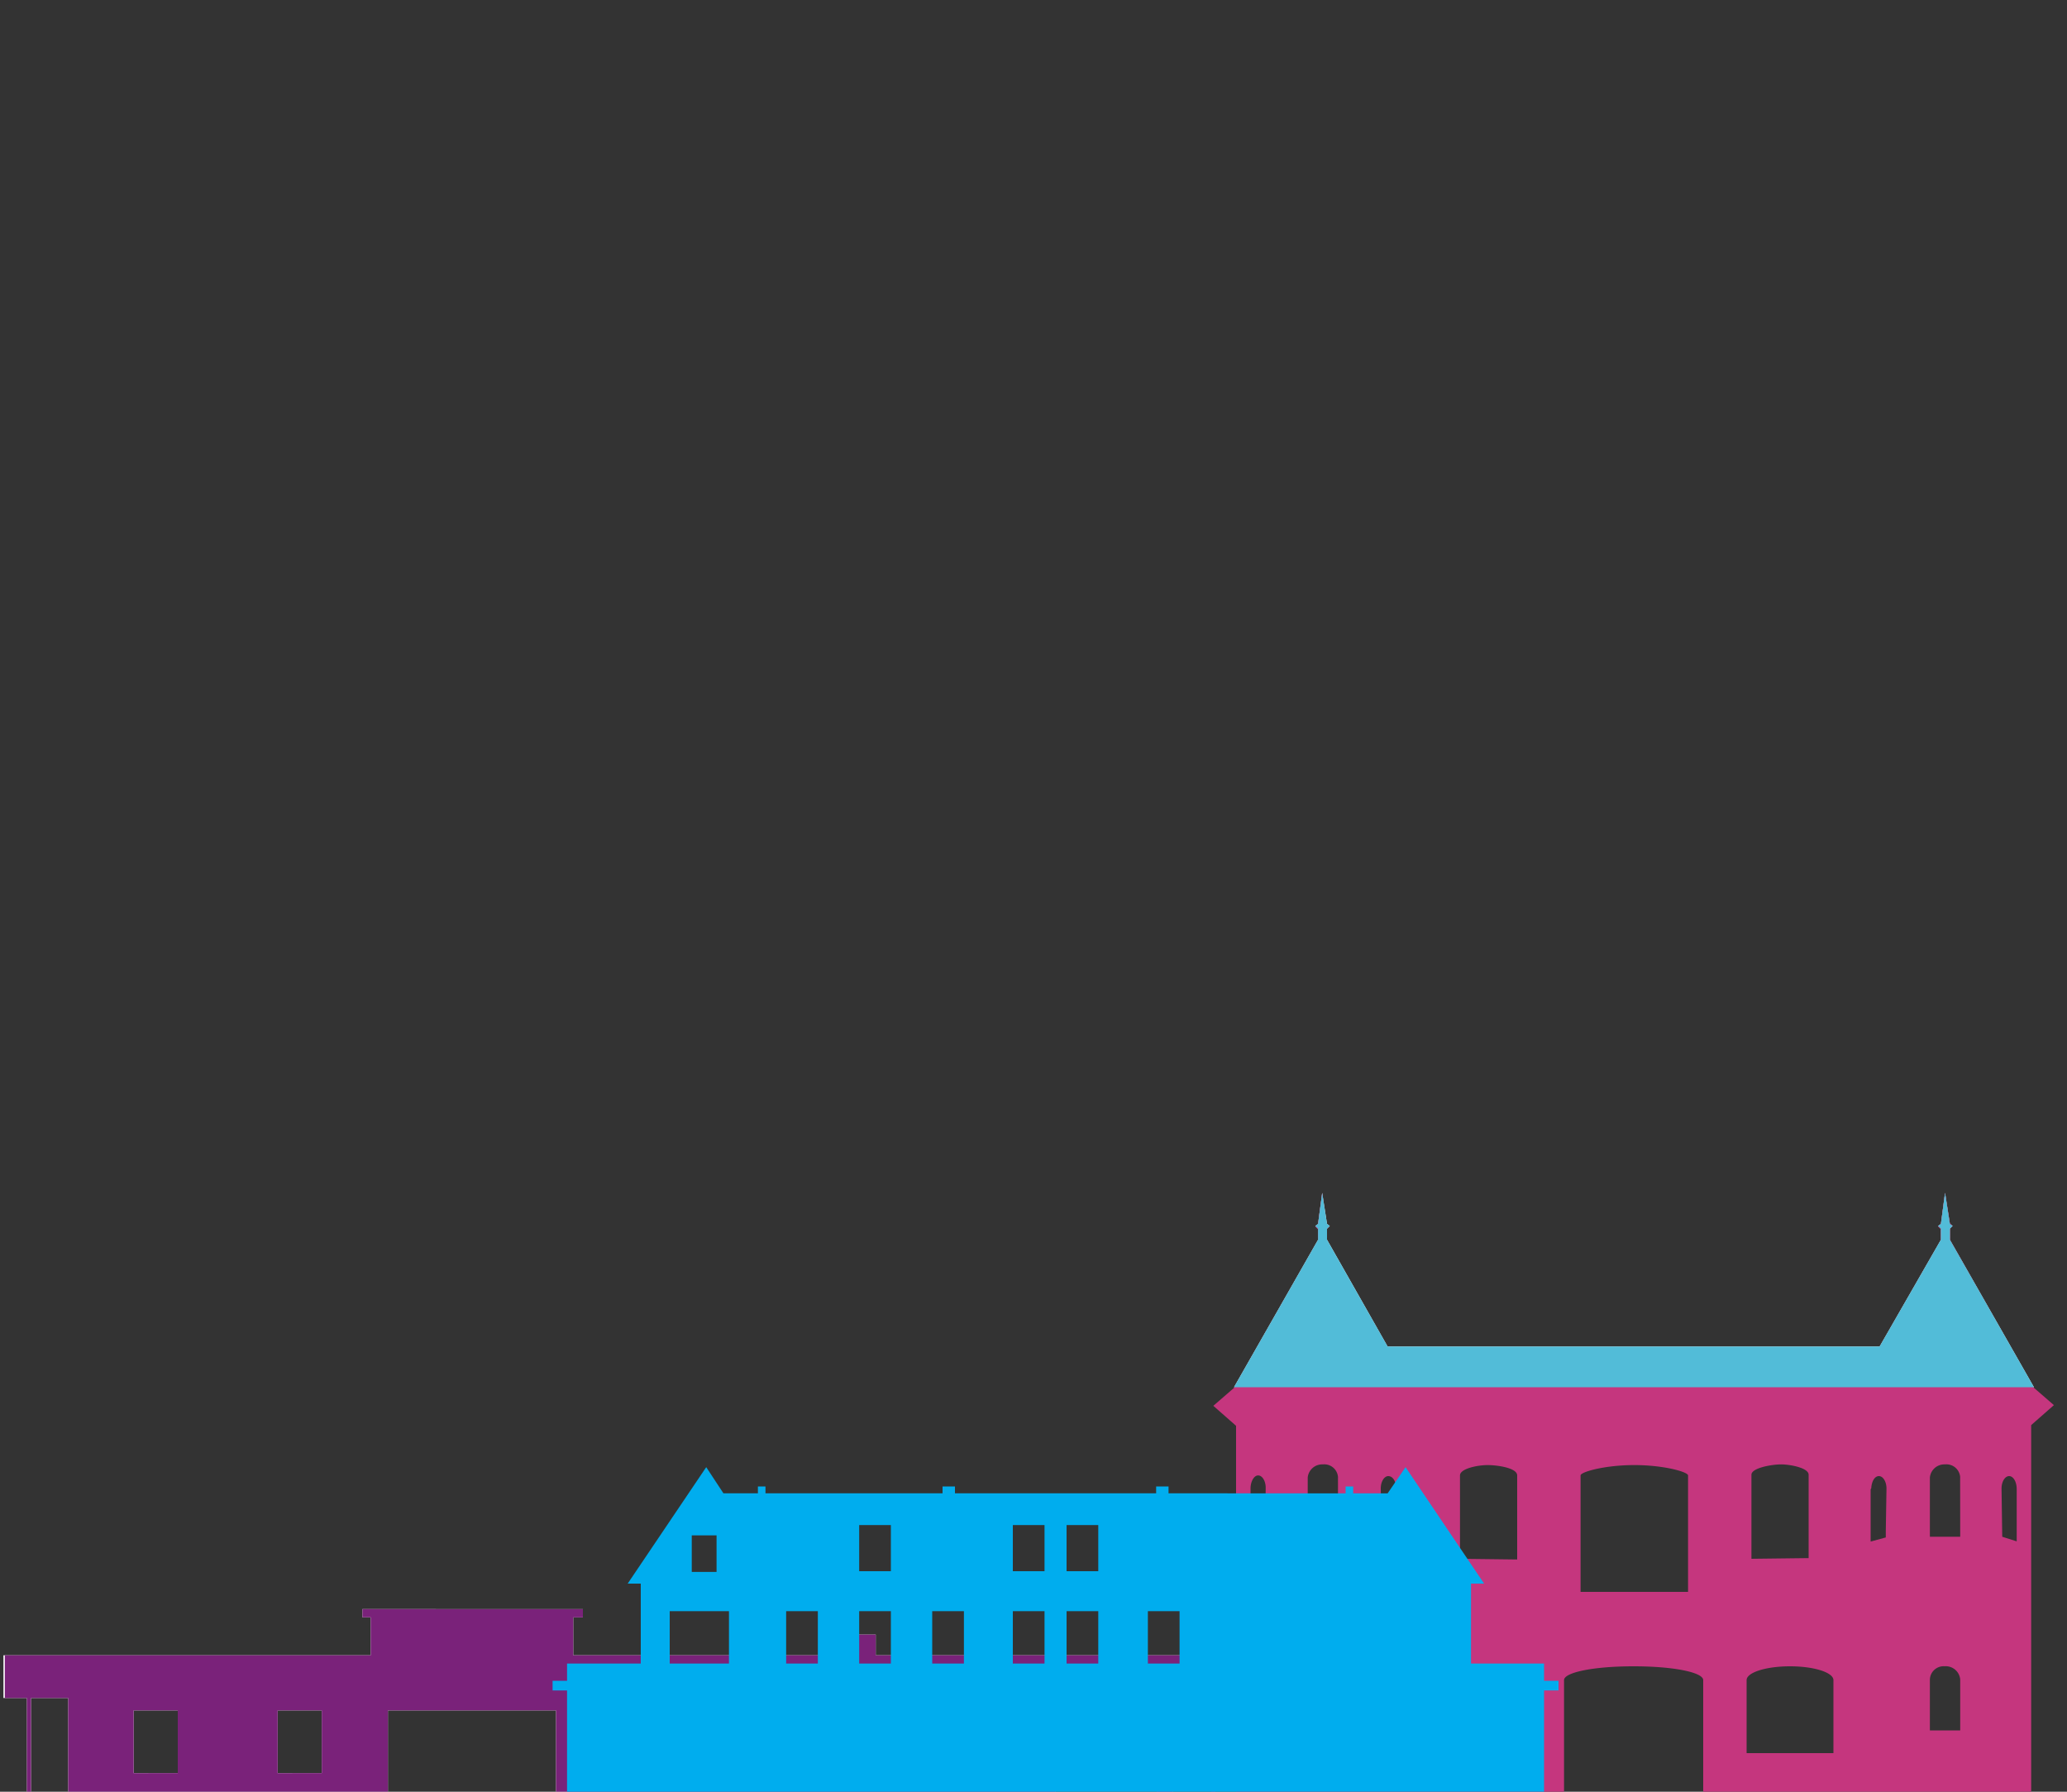 <svg xmlns="http://www.w3.org/2000/svg" xmlns:xlink="http://www.w3.org/1999/xlink" viewBox="0 0 300 260"><rect x="0" y="0" width="300" height="260" fill="#333333" stroke="none"/><defs><style>.cls-1{fill:none;}.cls-2{isolation:isolate;}.cls-3{fill:#fff;}.cls-4{fill:#c5367e;}.cls-4,.cls-9{mix-blend-mode:multiply;}.cls-5{fill:#52bcd8;}.cls-6{clip-path:url(#clip-path);}.cls-7{fill:#7a227a;}.cls-8{fill:#ebd22b;}.cls-10{fill:#00adee;}</style><clipPath id="clip-path"><rect class="cls-1" x="0.7" y="221.3" width="194.6" height="38.7"/></clipPath></defs><title>Zeichenfläche 1</title><g class="cls-2"><g id="Ebene_1" data-name="Ebene 1"><g id="Ebene_1-2" data-name="Ebene 1"><path class="cls-3" d="M135.8,248.2h6.4v9.1h-6.4Zm-9.5,0h6.4v9.1h-6.4Zm-9.1,0h6.4v9.1h-6.4Zm-9.5,0h6.4v9.1h-6.4Zm-6.7,0h2.7v5H101Zm-4.3,0h2.7v5H96.7Zm-4.2,0h2.7v5H92.5Zm-4.3,0h2.7v5H88.2Zm-4.2,0h2.7v5H84Z"/><polyline class="cls-3" points="295.2 201.3 283 179.9 283 178.3 283.4 177.9 283 177.6 282.3 173.1 281.7 177.6 281.3 177.9 281.7 178.3 281.7 179.9 272.8 195.4 237.1 195.4 201.4 195.4 192.6 179.9 192.6 178.3 193 177.9 192.6 177.6 191.9 173.1 191.3 177.6 190.9 177.9 191.3 178.3 191.3 179.9 179.1 201.3"/><path class="cls-3" d="M19.4,248.2h6.4v9.1H19.4Zm20.9,0h6.4v9.1H40.3Zm43.7,0h2.7v5H84Zm4.2,0h2.7v5H88.2Zm4.3,0h2.7v5H92.5Zm4.2,0h2.7v5H96.7Zm4.3,0h2.7v5H101Zm6.7,0h6.4v9.1h-6.4Zm9.5,0h6.4v9.1h-6.4Zm9.1,0h6.4v9.1h-6.4Zm9.5,0h6.4v9.1h-6.4ZM52.6,233.5v1.2h1.2v5.5H.5v6.2H3.9V260h.6V246.4H9.9V260H56.3V248.2H80.7V260h72.5V248.2h14.7V260h2.3V246.4h5.6V260h.6V246.4h3.2v-6.2H127.1v-3h-4.8v3H83.2v-5.5h1.4v-1.2Z"/><rect class="cls-3" x="198.8" y="231.2" width="2.3" height="4"/><rect class="cls-3" x="204" y="231.2" width="2.3" height="4"/><rect class="cls-3" x="209.2" y="231.2" width="2.3" height="4"/><path class="cls-4" d="M295.1,201.3,283,179.9v-1.6l.4-.4-.4-.4-.7-4.4-.6,4.5-.4.4.4.4V180l-8.9,15.5H201.4L192.5,180v-1.6l.4-.4-.4-.4-.6-4.5-.6,4.5-.4.4.4.4V180l-12.2,21.4-3,2.6,3.3,2.9V260H227V243.8c0-1.1,4.2-2,10.1-2s10.1.9,10.1,2V260h47.6V206.8l3.3-2.9Zm-83.2,12.8c0-1,2.6-1.5,4-1.5s4.3.4,4.3,1.5v12.2l-8.3-.1ZM183.7,216l-.1,6.9-2.1.8V216c0-1,.5-1.9,1.1-1.9s1.1.8,1.1,1.8Zm10.5,35.1h-4.4v-7.4a2,2,0,0,1,2.09-1.91H192a2.11,2.11,0,0,1,2.2,1.9Zm0-28.1h-4.4v-8.6a2.11,2.11,0,0,1,2.2-1.9,2,2,0,0,1,2.19,1.79.41.41,0,0,1,0,.11Zm6.3.1v-.9l-.1-6.2c0-1,.5-1.8,1.1-1.8s1.1.7,1.1,1.6v.4l.1,7.5Zm20.3,31.3H208.2V243.8c0-1.1,2.8-2,6.3-2s6.3.9,6.3,2Zm8.6-40.1v-.2c0-.5,3.5-1.5,7.8-1.5s7.8,1,7.8,1.5V231H229.4m24.8-17c0-1,3-1.5,4.3-1.5s4,.5,4,1.5v12.1l-8.3.1Zm11.9,40.4H253.5V243.8c0-1.1,2.8-2,6.3-2s6.3.9,6.3,2Zm7.6-32.2v.9l-2.2.6v-7.6a.37.37,0,0,0,.1-.3c.1-.9.5-1.6,1.1-1.6s1.1.8,1.1,1.8Zm10.8,28.9h-4.4v-7.4a2,2,0,0,1,2.09-1.91h.11a2.11,2.11,0,0,1,2.2,1.9Zm0-28.1h-4.4v-8.6a2.11,2.11,0,0,1,2.2-1.9,2,2,0,0,1,2.19,1.79.41.41,0,0,1,0,.11Zm6-6.9V216c0-1,.5-1.8,1.1-1.8s1.1.8,1.1,1.9v7.57l-2.1-.67Z"/><polyline class="cls-5" points="295.2 201.3 283 179.9 283 178.3 283.4 177.9 283 177.6 282.3 173.1 281.7 177.6 281.3 177.9 281.7 178.3 281.7 179.9 272.8 195.4 237.1 195.4 201.4 195.4 192.6 179.9 192.6 178.3 193 177.9 192.6 177.6 191.9 173.1 191.3 177.6 190.9 177.9 191.3 178.3 191.3 179.9 179.1 201.3"/><g class="cls-6"><path class="cls-7" d="M52.6,233.5v1.2h1.2v5.5H.5v6.2H3.9V260h.6V246.4H9.9V260H56.3V248.2H80.7V260h72.5V248.2h14.7V260h2.3V246.4h5.6V260h.6V246.4h3.2v-6.2H127.1v-3h-4.8v3H83.2v-5.5h1.4v-1.2Zm83.2,14.7h6.4v9.1h-6.4Zm-9.5,0h6.4v9.1h-6.4Zm-9.1,0h6.4v9.1h-6.4Zm-9.5,0h6.4v9.1h-6.4Zm-6.7,0h2.7v5H101Zm-4.3,0h2.7v5H96.7Zm-4.2,0h2.7v5H92.5Zm-4.3,0h2.7v5H88.2Zm-4.2,0h2.7v5H84Zm-43.7,0h6.4v9.1H40.3Zm-20.9,0h6.4v9.1H19.4Z"/></g><path class="cls-8" d="M135.8,248.2h6.4v9.1h-6.4Zm-9.5,0h6.4v9.1h-6.4Zm-9.1,0h6.4v9.1h-6.4Zm-9.5,0h6.4v9.1h-6.4Zm-6.7,0h2.7v5H101Zm-4.3,0h2.7v5H96.7Zm-4.2,0h2.7v5H92.5Zm-4.3,0h2.7v5H88.2Zm-4.2,0h2.7v5H84Z"/><g class="cls-9"><path class="cls-10" d="M102.5,212.9,91.1,229.8H93v11.6H82.3v2.5H80.2v1.4h2.1V260H224.1V245.3h2.1v-1.4h-2.1v-2.5H213.5V229.8h1.9L204,212.9l-2.6,3.8h-5v-1h-1.1v1H169.6v-1h-1.8v1H138.6v-1h-1.8v1H111.1v-1H110v1h-5Zm44.5,8.4h4.6V228H147Zm-22.3,0h4.6V228h-4.6Zm30.1,0h4.6V228h-4.6Zm-54.4,1.5H104v5.3h-3.6Zm34.9,11h4.6v7.6h-4.6Zm-10.6,0h4.6v7.6h-4.6Zm-10.6,0h4.6v7.6h-4.6Zm-16.9,0h8.6v7.6H97.2Zm49.8,0h4.6v7.6H147Zm19.6,0h4.6v7.6h-4.6Zm-11.8,0h4.6v7.6h-4.6Z"/></g></g></g></g></svg>